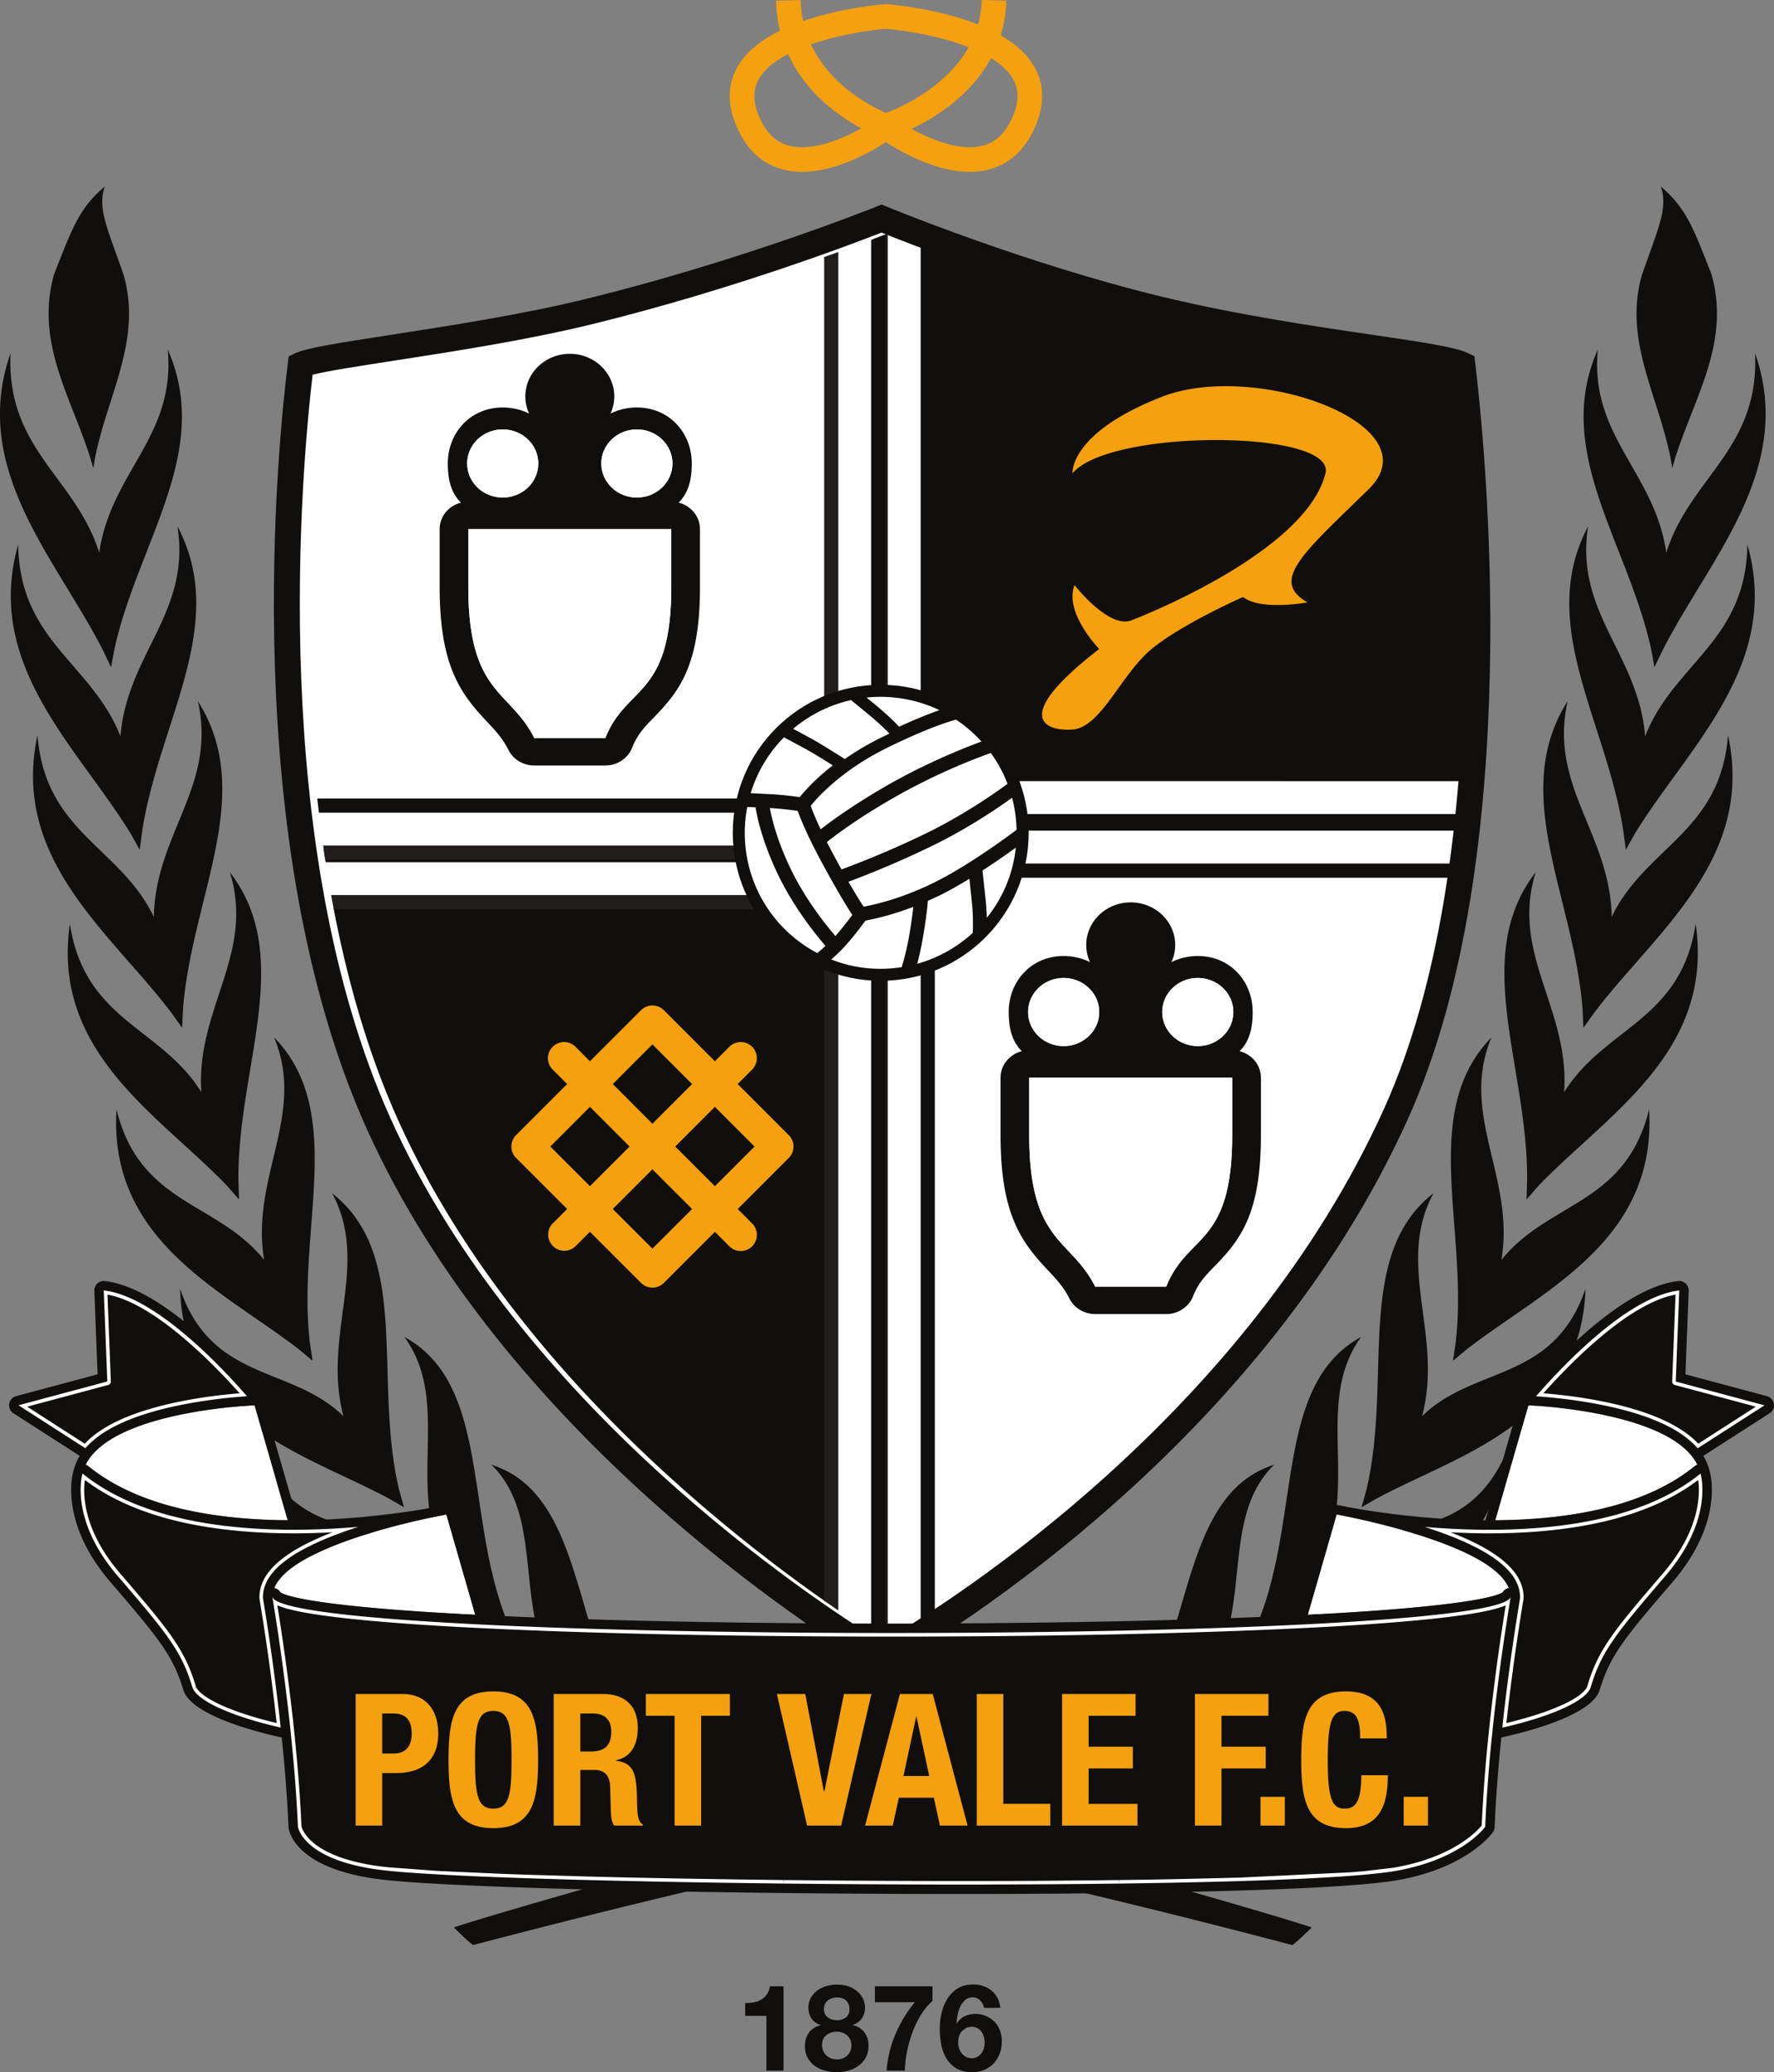 <svg xmlns="http://www.w3.org/2000/svg" viewBox="3.36 0 256.65 299.7"><rect x="3.36" y="0" width="256.65" height="299.7" fill="#808080" stroke="none"/><desc>Logo of Port Vale</desc><defs><clipPath id="a"><path d="M90.264 46.915c-9.402 2.307-20.13 3.965-28.742 5.297-5.002.772-9.764 1.514-11.872 2.05-1.58 13.389-6.582 68.046 11.296 107.711 18.76 41.63 60.663 69.353 71.184 75.824 10.602-6.22 52.819-33.128 72.768-77.352 16.309-36.185 11.148-92.488 9.56-106.235-2.092-.573-6.659-1.244-11.809-2.001-8.342-1.226-19.764-2.902-30.838-5.582-18.244-4.422-36.023-11.44-39.751-12.95-3.717 1.455-21.334 8.207-41.796 13.238"/></clipPath></defs><path fill="#fff" d="M130.947 239.69c8.134-4.667 53.465-32.231 74.407-78.675 17.136-38.01 10.754-98.445 9.574-108.249-3.55-1.722-24.127-3.248-43.885-8.023-20.496-4.966-40.14-13.129-40.14-13.129s-19.153 7.75-42.2 13.417c-16.832 4.133-38.728 6.282-41.836 7.761-1.206 9.597-7.533 67.998 11.29 109.749 19.665 43.631 64.697 72.272 72.79 77.15"/><path fill="#100f0d" d="M114.238 299.463v-7.912h-3.068v-1.866q.643.022 1.247-.095.601-.111 1.076-.399.48-.288.815-.759.33-.468.435-1.165h1.969v12.196zm8.886-7.693c.368.272.807.409 1.305.409.524 0 .955-.137 1.309-.41.346-.272.524-.667.524-1.194 0-.162-.026-.335-.074-.53a1.5 1.5 0 0 0-.826-.984q-.36-.173-.933-.174-.366.002-.704.114a2 2 0 0 0-.601.32c-.173.14-.314.318-.41.524q-.148.315-.147.73c0 .527.184.922.557 1.195m-.66 4.855q.17.382.457.653c.195.18.424.317.69.42.269.096.545.144.836.144q.456 0 .826-.144c.251-.103.472-.24.664-.42q.287-.27.446-.653.155-.381.155-.84a1.87 1.87 0 0 0-.62-1.412 2.2 2.2 0 0 0-.663-.399 2.3 2.3 0 0 0-.808-.136q-.901.001-1.533.494-.626.499-.627 1.434 0 .477.177.86m-1.78-7.721c.243-.42.563-.767.95-1.047.387-.277.83-.49 1.317-.627q.73-.208 1.478-.206 1.133 0 1.917.343.785.352 1.265.848c.317.331.546.689.686 1.065q.21.564.21 1.018 0 .906-.446 1.585-.442.68-1.331.977v.03q1.096.248 1.688 1.043.596.79.594 1.94c0 .648-.13 1.216-.39 1.692q-.395.713-1.04 1.183c-.428.313-.919.55-1.46.705a6 6 0 0 1-1.675.236q-.886.002-1.718-.217a4.4 4.4 0 0 1-1.478-.685 3.56 3.56 0 0 1-1.047-1.188q-.392-.712-.391-1.708 0-1.165.6-1.95.603-.785 1.7-1.05v-.03c-.593-.165-1.04-.47-1.341-.925-.299-.454-.454-.98-.454-1.586q0-.82.365-1.445m15.882 2.542a14.5 14.5 0 0 0-1.238 2.599 19 19 0 0 0-.767 2.787c-.177.94-.277 1.818-.288 2.629h-2.647q.21-2.736 1.283-5.261a18.7 18.7 0 0 1 2.81-4.635h-5.782v-2.3h8.33v2.127q-.961.836-1.7 2.054m6.521 1.866a1.76 1.76 0 0 0-.62.499q-.244.314-.366.724a3 3 0 0 0-.122.864c0 .28.04.554.134.831a2.2 2.2 0 0 0 .383.732q.25.32.617.513c.244.13.52.192.839.192q.456 0 .794-.192c.225-.13.42-.296.584-.506q.242-.312.369-.713c.077-.27.118-.54.118-.824q0-.433-.114-.846a2.3 2.3 0 0 0-.336-.731 1.8 1.8 0 0 0-.588-.524 1.66 1.66 0 0 0-.827-.204q-.491.001-.865.185m-.106-4.048q-.442.392-.706.96a5 5 0 0 0-.38 1.212 7 7 0 0 0-.141 1.156l.033.033c.336-.488.732-.842 1.186-1.049q.682-.315 1.57-.314a3.7 3.7 0 0 1 1.536.34c.503.225.927.535 1.278.916.321.373.562.798.713 1.274a4.94 4.94 0 0 1-.078 3.202 4.3 4.3 0 0 1-.871 1.42q-.57.598-1.356.937a4.3 4.3 0 0 1-1.743.344c-.92 0-1.68-.185-2.29-.55a4.2 4.2 0 0 1-1.445-1.441 6 6 0 0 1-.753-2.017c-.14-.753-.21-1.514-.21-2.294q-.002-1.136.262-2.271a6.6 6.6 0 0 1 .838-2.05m7.229-.133c.222.417.366.905.436 1.452h-2.357a2.14 2.14 0 0 0-.561-1.068m-2.702 4.488a2.2 2.2 0 0 0-.366.724 3 3 0 0 0-.122.864c0 .28.04.554.133.831.085.273.21.514.383.732q.25.32.617.513.363.193.838.192.455 0 .794-.192c.225-.13.422-.295.584-.506q.242-.312.37-.713a3.06 3.06 0 0 0 .003-1.67 2.3 2.3 0 0 0-.336-.731 1.8 1.8 0 0 0-.588-.524 1.67 1.67 0 0 0-.827-.204c-.324 0-.617.063-.865.185m-.106-4.048q-.443.392-.705.96a5 5 0 0 0-.382 1.212 6.7 6.7 0 0 0-.14 1.156l.034.033c.336-.488.731-.842 1.184-1.049q.682-.315 1.57-.314a3.7 3.7 0 0 1 1.537.34 3.9 3.9 0 0 1 1.279.916c.32.373.56.798.712 1.274s.228.964.228 1.448a5 5 0 0 1-.306 1.754 4.3 4.3 0 0 1-.871 1.42 4.1 4.1 0 0 1-1.356.937 4.3 4.3 0 0 1-1.743.344c-.92 0-1.68-.185-2.29-.55a4.2 4.2 0 0 1-1.445-1.441 5.9 5.9 0 0 1-.752-2.017 12.4 12.4 0 0 1-.21-2.294q-.002-1.135.26-2.271.263-1.136.838-2.05m7.23-.133c.222.417.365.905.435 1.452h-2.356a2.14 2.14 0 0 0-.563-1.068m-2.703 4.488q-.243.314-.366.724-.122.41-.122.864c0 .28.041.554.133.831.085.273.211.513.385.732q.25.32.616.513c.244.13.521.192.839.192q.456 0 .794-.192c.225-.13.42-.295.584-.506q.242-.312.369-.713c.078-.27.118-.539.118-.824a3 3 0 0 0-.114-.846 2.3 2.3 0 0 0-.337-.731 1.8 1.8 0 0 0-.587-.524 1.67 1.67 0 0 0-.827-.204 1.94 1.94 0 0 0-.864.185m2.083-3.989a1.43 1.43 0 0 0-1.083-.455q-.66 0-1.108.396-.441.392-.705.96a5 5 0 0 0-.38 1.212 7 7 0 0 0-.141 1.156l.033.033c.337-.488.732-.842 1.186-1.049q.682-.315 1.57-.314.788 0 1.536.34a3.9 3.9 0 0 1 1.279.916c.32.373.56.798.712 1.274s.23.964.23 1.448q-.001.944-.307 1.754a4.3 4.3 0 0 1-.872 1.419 4.1 4.1 0 0 1-1.356.938 4.3 4.3 0 0 1-1.743.344c-.92 0-1.68-.185-2.29-.55a4.2 4.2 0 0 1-1.444-1.441 5.9 5.9 0 0 1-.754-2.017c-.14-.753-.21-1.514-.21-2.294q-.002-1.136.262-2.272a6.6 6.6 0 0 1 .838-2.05c.388-.61.88-1.108 1.486-1.491.605-.385 1.34-.577 2.215-.577q.783-.001 1.467.224c.454.156.857.37 1.204.657q.522.427.857 1.052.332.63.436 1.452h-2.357c-.085-.41-.27-.76-.561-1.067m63.924-84.498c3.13-11.717-3.916-21.875 1.644-32.246-11.481 8.989-5.914 26.682-9.66 42.764l-.74 2.644 2.105-1.217c11.894-6.415 29.613-10.84 30.299-30.387-4.664 13.6-16.12 11.042-23.648 18.442m32.272-98.346c-.97-11.916-10.232-17.848-8.248-30.365-7.51 14.168 2.64 28.179 5.091 44.044l.366 2.74 1.272-2.28c7.724-12.59 21.273-24.44 16.314-41.857-.206 14.003-10.614 17.115-14.795 27.718m-4.834 26.119c-.232-12.071-9.15-18.91-6.375-31.185-8.502 13.358.882 28.287 2.154 44.48l.128 2.761 1.497-2.101c8.76-11.614 23.339-22.21 19.42-40.24-1.088 14.08-11.935 16.134-16.824 26.285m-6.883 25.37c.844-12.064-7.806-19.98-4.119-31.819-9.475 12.278-1.098 28.135-1.239 44.527l-.08 2.795 1.658-1.906c9.856-10.294 25.521-19.324 22.808-37.946-2.15 14.054-13.174 14.903-19.028 24.348m-9.074 24.253c2.01-11.924-6.128-21.023-1.434-32.198-10.534 10.821-3.304 27.674-5.17 44.04l-.401 2.74 1.906-1.59c10.969-8.553 27.619-15.628 26.465-34.774-3.407 13.88-14.578 13.287-21.366 21.782m22.14-85.725 1.143-2.378c6.758-13.303 19.286-26.214 13.41-43.045.64 13.91-9.402 17.926-12.839 28.861-1.692-11.717-11.105-16.783-9.906-29.385-6.53 14.737 4.277 27.818 7.702 43.281zm2.577-28.802.446-1.527c2.714-8.635 8.053-16.716 5.206-26.572-2.603-6.562-3.569-9.434-7.31-12.616 1.06 3.126-.318 5.866-2.74 12.804-2.666 9.406 2.29 17.237 4.122 26.329zm-50.315 157.303c4.667-10.95-1.342-22.483 5.301-31.638-12.336 6.736-8.771 25.2-14.611 40.494l-1.058 2.507 2.23-.796c12.647-3.85 31.137-4.989 34.042-24.614-6.286 12.86-17.391 8.299-25.904 14.047m-32.342 31.033c-19.084.46-92.97 22.243-93.597 22.745-.011.003 2.618 2.595 2.817 2.518-.199.077 76.268-20.378 84.31-16.156 21.745 10.238 29.13 5.85 36.695-11.647-9.471 10.172-15.474 1.334-30.225 2.54m15.784-13.91c6.138-9.874 1.518-22.723 9.28-30.285-13.004 4.133-11.828 23.12-19.707 37.175l-1.383 2.29 2.323-.336c13.06-1.132 31.79 1.596 37.22-17.572-8.052 11.555-18.47 4.86-27.733 8.727"/><g clip-path="url(#a)"><path fill="#100f0d" d="M217.066 112.009H137.58V34.222h79.486zm-94.079 130.093h-74.34V131.13h74.34z"/><path fill="#211d1d" d="M124.642 238.799h5.107V23.05h-5.107zm7.16 2.05h-9.206V20.996h9.206z"/><path fill="#100f0d" d="M131.448 238.799h5.107V23.05h-5.107zm7.156 2.05h-9.213V20.996h9.213z"/><path fill="#100f0d" d="M130.58 118.085h96.608v-5.106l-96.609-.004zm98.658 2.05H128.529v-9.21h100.709z"/><path fill="#100f0d" d="M130.578 124.89h96.61v-5.11h-96.61zm98.66 2.05h-100.71v-9.206h100.71z"/><path fill="#100f0d" d="M37.49 122.638h96.61v-5.106H37.49zm98.659 2.057H35.437v-9.21h100.712z"/><path fill="#211d1d" d="M37.49 129.448h96.606v-5.11H37.49zm98.659 2.05H35.44v-9.21h100.71z"/></g><path fill="#100f0d" d="m61.807 217.987-.738-2.644c-3.75-16.082 1.822-33.776-9.66-42.765 5.564 10.372-1.489 20.53 1.641 32.25-7.525-7.403-18.98-4.848-23.648-18.446.69 19.548 18.406 23.973 30.3 30.392zm15.732 18.372-1.058-2.504c-5.84-15.297-2.275-33.76-14.615-40.497 6.647 9.155.638 20.687 5.31 31.637-8.514-5.747-19.62-1.187-25.913-14.043 2.91 19.626 21.4 20.761 34.05 24.61zm-28.957-39.554-.41-2.743c-1.861-16.37 5.369-33.216-5.165-44.04 4.69 11.175-3.444 20.274-1.434 32.198-6.791-8.495-17.963-7.902-21.362-21.783-1.158 19.146 15.489 26.222 26.465 34.775zm46.957 54.497-1.383-2.29c-7.879-14.058-6.706-33.046-19.707-37.175 7.761 7.558 3.142 20.403 9.28 30.284-9.261-3.867-19.68 2.825-27.736-8.73 5.434 19.168 24.164 16.44 37.22 17.572zm-71.97-128.405.37-2.74c2.451-15.864 12.598-29.875 5.09-44.044 1.988 12.517-7.277 18.45-8.243 30.366C16.598 95.875 6.193 92.764 5.99 78.757c-4.966 17.42 8.587 29.27 16.311 41.861zm-4.14-26.399.494-2.669c3.426-15.463 14.224-28.544 7.702-43.285 1.199 12.606-8.218 17.672-9.91 29.389-3.436-10.936-13.472-14.95-12.83-28.861C-1 67.902 11.531 80.814 18.29 94.117zm16.85 75.066 1.659 1.907-.085-2.795c-.137-16.396 8.24-32.246-1.239-44.527 3.69 11.838-4.955 19.754-4.118 31.818-5.851-9.446-16.875-10.294-19.025-24.349-2.713 18.627 12.952 27.656 22.807 37.947M16.856 67.696l.276-1.589c1.833-9.088 6.784-16.92 4.126-26.325-2.43-6.939-3.812-9.678-2.743-12.804-3.743 3.181-4.708 6.053-7.308 12.616-2.846 9.86 2.489 17.937 5.199 26.572zm82.657 188.336c-14.755-1.209-20.757 7.629-30.225-2.544 7.569 17.498 14.954 21.886 36.692 11.651 8.041-4.225 84.508 16.23 84.31 16.156.198.074 2.831-2.518 2.82-2.522-.623-.501-74.513-22.287-93.597-22.74m-69.805-107.38.13-2.76c1.275-16.194 10.655-31.122 2.149-44.476 2.78 12.27-6.139 19.11-6.371 31.184-4.893-10.154-15.74-12.208-16.827-26.288-3.912 18.03 10.659 28.625 19.426 40.24zm151.916 15.574c0 16.086-6.47 14.103-9.541 21.85h-10.28c-3.498-7.006-9.541-6.261-9.541-21.85v-8.365h29.362zm-24.385-22.789c2.843 0 5.147 2.209 5.147 4.93 0 2.717-2.304 4.922-5.147 4.922-2.839 0-5.143-2.205-5.143-4.922 0-2.721 2.304-4.93 5.143-4.93m19.408 0c2.839 0 5.144 2.209 5.144 4.93 0 2.717-2.305 4.922-5.144 4.922-2.842 0-5.143-2.205-5.143-4.922 0-2.721 2.3-4.93 5.143-4.93m6.043 10.59c1.493-1.464 1.899-3.46 1.899-5.66 0-4.469-3.274-8.104-7.942-8.104a8.7 8.7 0 0 0-3.812.881 5.9 5.9 0 0 0 .545-2.474c0-3.403-2.883-6.164-6.437-6.164s-6.433 2.761-6.433 6.164c0 .881.191 1.718.545 2.474a8.7 8.7 0 0 0-3.816-.881c-4.664 0-7.945 3.635-7.945 8.104 0 2.2.409 4.196 1.903 5.66-1.778.45-3.082 1.99-3.082 3.834v8.365c0 11.316 2.956 15.353 6.82 19.449 1.225 1.301 2.286 2.433 3.131 4.115.694 1.379 2.146 2.256 3.74 2.256h10.28c1.718 0 3.262-1.021 3.874-2.562.781-1.97 1.844-3.053 3.186-4.425 3.757-3.845 6.633-7.669 6.633-18.833v-8.365c0-1.844-1.31-3.385-3.086-3.835"/><path fill="#fff" d="M166.943 155.86h-14.681v8.366c0 15.592 6.043 14.844 9.542 21.853h10.279c3.07-7.75 9.541-5.767 9.541-21.853v-8.365zm14.847-9.494c0 2.718-2.3 4.926-5.143 4.926s-5.143-2.208-5.143-4.926 2.3-4.925 5.143-4.925 5.144 2.208 5.144 4.925m-29.694 0c0 2.718 2.297 4.926 5.143 4.926 2.84 0 5.147-2.208 5.147-4.926s-2.308-4.925-5.147-4.925c-2.846 0-5.143 2.208-5.143 4.925"/><path fill="#100f0d" d="M100.478 84.896c0 16.082-6.474 14.095-9.545 21.845H80.657c-3.506-7.002-9.545-6.26-9.545-21.845v-8.37h29.366zM76.09 62.106c2.84 0 5.147 2.205 5.147 4.926s-2.308 4.922-5.147 4.922c-2.843 0-5.143-2.2-5.143-4.922 0-2.72 2.3-4.925 5.143-4.925m19.412 0c2.839 0 5.143 2.204 5.143 4.925s-2.304 4.922-5.143 4.922c-2.843 0-5.147-2.2-5.147-4.922 0-2.72 2.304-4.925 5.147-4.925m6.035 10.585c1.497-1.464 1.903-3.459 1.903-5.66 0-4.465-3.278-8.1-7.938-8.1-1.376 0-2.67.32-3.816.878a6 6 0 0 0 .545-2.474c0-3.403-2.883-6.165-6.433-6.165-3.558 0-6.438 2.762-6.438 6.165 0 .877.196 1.714.546 2.474a8.7 8.7 0 0 0-3.816-.878c-4.668 0-7.942 3.635-7.942 8.1 0 2.201.406 4.196 1.903 5.664-1.777.446-3.086 1.99-3.086 3.83v8.37c0 11.311 2.953 15.348 6.817 19.444 1.231 1.306 2.293 2.43 3.134 4.115.69 1.38 2.146 2.257 3.742 2.257h10.276c1.718 0 3.263-1.022 3.874-2.56.782-1.968 1.844-3.056 3.186-4.427 3.757-3.846 6.633-7.673 6.633-18.83v-8.369c0-1.84-1.309-3.384-3.09-3.834"/><path fill="#fff" d="M85.796 76.527H71.111v8.37c0 15.584 6.04 14.84 9.546 21.844h10.272c3.075-7.75 9.549-5.762 9.549-21.845v-8.369zm14.846-9.497c0 2.722-2.3 4.926-5.143 4.926s-5.147-2.204-5.147-4.925 2.304-4.926 5.147-4.926 5.143 2.205 5.143 4.926m-29.698-.001c0 2.722 2.3 4.926 5.147 4.926 2.84 0 5.143-2.204 5.143-4.925s-2.304-4.926-5.143-4.926c-2.846 0-5.147 2.205-5.147 4.926"/><path fill="#f4a00f" d="m106.786 171.556-5.737-5.737 5.733-5.737 5.737 5.737zm-9.04 9.033-5.734-5.737 5.733-5.733 5.74 5.733zm-14.77-14.77 5.732-5.737 5.737 5.737-5.737 5.733zm14.77-14.77 5.736 5.733-5.737 5.737-5.733-5.737zm20.41 14.77a2.32 2.32 0 0 0-.686-1.648l-7.385-7.389 2.09-2.094a2.336 2.336 0 0 0 0-3.296 2.33 2.33 0 0 0-3.299 0l-2.09 2.094-7.39-7.388a2.33 2.33 0 0 0-3.295 0l-7.393 7.388-2.09-2.094a2.33 2.33 0 0 0-3.3 0 2.33 2.33 0 0 0 0 3.296l2.094 2.094-7.388 7.385a2.35 2.35 0 0 0-.682 1.652c0 .62.247 1.217.682 1.648l7.388 7.385-2.094 2.094a2.334 2.334 0 0 0 3.3 3.3l2.09-2.094 7.393 7.389c.453.453 1.05.682 1.644.682.597 0 1.195-.229 1.652-.682l7.389-7.385 2.09 2.09a2.33 2.33 0 0 0 3.3 0 2.335 2.335 0 0 0 0-3.296l-2.09-2.098 7.384-7.385a2.3 2.3 0 0 0 .686-1.648m44.229-71.959s-5.12-5.254-3.569-9.24c0 0 4.845 6.224 8.126 5.14 0 0 25.296-9.583 28.176-21.31 1.552-6.346-31.184-6.479-36.593 0 0 0-.524-5.83 12.978-11.08 13.502-5.254 39.428 4.081 29.839 13.413-9.598 9.335-14.262 13.225-8.82 16.337 0 0-6.725 1.254-9.331-.778 0 0-8.82 3.89-13.222 7.518-4.41 3.631-7.337 11.377-11.447 11.65-4.112.273-8.908-1.795 3.863-11.65"/><path fill="#100f0d" d="M152.182 120.445c0 11.824-9.583 21.406-21.41 21.406-11.825 0-21.4-9.582-21.4-21.406 0-11.82 9.575-21.407 21.4-21.407 11.827 0 21.41 9.586 21.41 21.407"/><path fill="#fff" d="M118.761 117.274c-1.511-.21-2.89-.35-4.026-.409.291 1.57 1.084 4.83 3.078 8.922 2.15 4.436 5.173 8.152 6.409 9.587.626-.701 1.467-1.74 2.444-3.053-.509-.767-1.995-3.094-4.513-7.776-1.895-3.5-2.92-5.988-3.392-7.27m14.677-12.175c2.629-1.206 4.539-1.944 5.837-2.394a19.8 19.8 0 0 0-10.549-1.82c.62.508 1.316 1.083 1.357 1.109 1.74 1.449 2.798 2.51 3.355 3.104m-4.861 28.042c-.39.53-1.902 2.57-3.082 3.816a27 27 0 0 1-1.877 1.81c3.197 1.254 6.655 1.656 10.191 1.11.24-.76.712-2.382 1.114-4.727.31-1.821.479-3.182.57-3.996-3.387 1.294-5.98 1.821-6.916 1.987m-2.997-23.368a39.5 39.5 0 0 1 5.46-3.193l.995-.483c-.767-.807-1.821-1.78-3.038-2.787l-2.51-2.057a19.65 19.65 0 0 0-8.38 4.151l2.528 1.36c1.324.723 3.801 2.286 4.944 3.009m-12.911 6.99c-.32-.015-.826-.04-1.202-.055a19.5 19.5 0 0 0-.357 3.738c0 7.337 4.022 13.977 10.504 17.399.272-.229.696-.605 1.172-1.044-1.445-1.67-4.52-5.478-6.78-10.131-2.356-4.849-3.116-8.517-3.337-9.907m15.629 14.366c1.626-.291 5.368-1.154 9.825-3.303 4.841-2.327 10.46-6.427 12.311-7.813a20 20 0 0 0-.653-4.638c-2.028 1.467-6.455 4.494-11.787 7.068a138 138 0 0 1-11.886 5.08 76 76 0 0 0 2.19 3.606m17.683-.75c.074.737.126 1.526.144 2.36a19.44 19.44 0 0 0 4.2-10.147 119 119 0 0 1-4.823 3.311c.074.715.314 2.935.48 4.476m-26.913-15.098c.66-.83 2.197-2.588 4.77-4.59-1.18-.749-2.986-1.858-4.018-2.422l-3.038-1.634a19.6 19.6 0 0 0-4.82 8.078l2.556.13c1.578.066 3.303.265 4.55.438m4.862 8.314c0 .004.815 1.49 1.173 2.146a135 135 0 0 0 12.012-5.11c5.737-2.772 10.4-6.083 12.008-7.274a19.7 19.7 0 0 0-2.422-4.461 91 91 0 0 0-12.993 5.888c-5.633 3.126-9.236 5.818-10.722 7.001.321.623.944 1.81.944 1.81m19.676 3.5c-1.718 1.047-3.266 1.906-4.608 2.555-.004.003-.955.435-1.398.634-.059.737-.24 2.544-.697 5.199a44 44 0 0 1-.848 3.908 19.7 19.7 0 0 0 8.042-4.48c.03-.826.063-2.607-.122-4.306 0 0-.243-2.33-.369-3.51m-21.523-7.154c1.611-1.253 5.25-3.919 10.652-6.927 5.095-2.825 9.906-4.768 12.613-5.77a20 20 0 0 0-3.672-3.164c-1.199.317-4.292 1.29-9.885 4.03-6.825 3.33-10.375 7.47-11.146 8.44.192.527.645 1.703 1.438 3.391"/><path fill="#100f0d" d="M48.588 54.193C47.01 67.566 42.014 122.158 59.87 161.77c18.737 41.578 60.587 69.267 71.095 75.734 10.59-6.216 52.753-33.09 72.677-77.26 16.29-36.14 11.135-92.372 9.553-106.099-2.094-.575-6.655-1.246-11.798-2.002-8.333-1.22-19.74-2.898-30.8-5.578-18.222-4.41-35.978-11.422-39.705-12.93-3.706 1.456-21.307 8.2-41.74 13.221-9.395 2.308-20.109 3.963-28.71 5.294-4.993.77-9.752 1.508-11.854 2.043m82.34 187.676-.95-.571c-8.802-5.303-53.709-33.994-73.533-77.986C37.593 121.502 43.603 63.716 45 52.556l.129-1.018.925-.442c1.567-.745 5.814-1.427 13.815-2.662 8.532-1.32 19.15-2.96 28.382-5.228 22.642-5.564 41.755-13.262 41.946-13.34l.712-.287.712.295c.199.081 19.75 8.17 39.86 13.044 10.894 2.629 22.205 4.295 30.46 5.505 7.861 1.158 12.053 1.8 13.804 2.654l.926.447.118 1.017c1.397 11.547 7.484 71.077-9.723 109.248-21.07 46.713-66.328 74.446-75.184 79.53zm115.375-55.229c-7.588.851-17.45 11.532-20.72 15.3 1.942.13 6.297.506 10.858 1.53 6.083 1.372 10.275 3.381 12.524 5.992l9.667-6.216-12.838-3.44z"/><path fill="#fff" d="M226.65 201.506c2.33.184 6.028.594 9.903 1.467 5.917 1.331 10.12 3.29 12.502 5.822l8.329-5.353-11.728-3.138a.51.51 0 0 1-.376-.516l.486-12.55c-6.894 1.227-15.67 10.386-19.116 14.268m22.313 8.469a.54.54 0 0 1-.387-.177c-2.176-2.526-6.294-4.483-12.245-5.825-4.446-1.003-8.664-1.38-10.784-1.523a.5.5 0 0 1-.435-.314.5.5 0 0 1 .085-.53c3.783-4.37 13.41-14.62 21.049-15.475a.51.51 0 0 1 .567.527l-.497 12.757 12.454 3.337a.512.512 0 0 1 .14.93l-9.67 6.212zm-232.082.238a7 7 0 0 0-.822 1.095q-.165.26-.299.53c.144.049.28.126.398.226 6.264 5.08 15.965 7.705 28.832 7.809l-4.383-15.213-.41-1.415s-17.638.67-23.316 6.968"/><path fill="#100f0d" d="m248.6 213.735-.265.185c-.18.132-.358.265-.542.394q-.16.105-.324.21c-.17.115-.336.225-.51.336-.117.077-.239.147-.353.22q-.248.157-.502.307c-.125.07-.243.14-.368.21-.174.1-.336.195-.51.288-.124.073-.254.132-.379.203-.173.092-.339.18-.52.269-.125.062-.254.129-.383.191q-.264.127-.535.255c-.125.059-.262.118-.39.18q-.268.124-.546.24-.195.081-.395.17l-.56.225c-.133.051-.262.107-.39.154-.2.078-.392.148-.595.222l-.38.14c-.202.073-.412.14-.615.214-.125.04-.247.084-.369.121l-.663.21c-.111.03-.222.07-.336.104l-.73.213-.277.082c-.317.084-.63.166-.947.247l-.07.018q-1.045.26-2.094.483l-.262.052-.785.162a10 10 0 0 0-.347.062c-.236.037-.468.085-.704.122a14 14 0 0 1-.395.07c-.22.034-.438.07-.663.104-.14.022-.277.04-.417.062-.218.026-.431.063-.641.092-.144.019-.296.037-.44.06-.206.022-.42.055-.626.077-.151.015-.291.033-.446.051q-.31.035-.616.063a6 6 0 0 1-.457.048c-.2.022-.41.04-.605.059-.158.015-.306.03-.46.04a32 32 0 0 1-.613.048c-.147.012-.306.023-.46.037q-.299.016-.602.037-.225.017-.457.03-.304.016-.613.03c-.147.01-.299.014-.445.025a33 33 0 0 1-.62.026c-.143.004-.29.007-.43.015-.223.007-.435.01-.652.018-.133.004-.261.007-.395.007-.266.004-.527.015-.79.019q-.142-.001-.29.004h-.53l-.425.003h-.023l-.974-.003c-.405-.008-.803-.019-1.208-.023l-.28-.007q-.398-.012-.778-.018-.186-.01-.361-.015c-.228-.007-.465-.014-.694-.026q-.185-.011-.383-.018c-.214-.011-.431-.019-.652-.034-.132-.003-.258-.01-.395-.014-.21-.019-.417-.026-.622-.037a15 15 0 0 0-.399-.026q-.3-.017-.601-.04c-.129-.007-.263-.019-.392-.026l-.59-.044q-.196-.014-.382-.03c-.195-.022-.383-.032-.579-.048l-.07-.007.266.089c2.935.955 5.383 1.95 7.36 2.986.427.224.836.454 1.223.682.985.59 1.818 1.191 2.507 1.81.432.38.8.767 1.114 1.158.877 1.092 1.312 2.226 1.32 3.407v.046l-.011.21-.008.014c-.7 4.266-1.736 11.05-2.551 18.622l.048-.01.217-.043.612-.145.255-.066c.17-.036.335-.082.505-.122l.192-.048c.21-.056.413-.106.623-.166l.24-.062c.154-.04.317-.082.464-.125l.2-.06c.198-.059.397-.11.589-.17l.228-.07c.152-.04.29-.085.439-.132l.191-.062c.191-.06.38-.122.56-.178l.207-.07c.137-.048.273-.091.414-.14l.177-.06c.18-.062.354-.125.53-.19l.181-.07c.13-.049.262-.096.387-.144l.163-.067q.253-.093.49-.19l.155-.067c.129-.052.243-.1.365-.151l.143-.07c.152-.063.303-.133.447-.2l.133-.059c.106-.055.217-.106.328-.166l.132-.062c.133-.067.27-.137.395-.207l.103-.055q.152-.082.302-.166l.104-.063.354-.213.073-.045.266-.18.085-.06q.154-.109.29-.213l.045-.037.225-.188.066-.06.228-.217.022-.03.174-.19.052-.06.155-.217.01-.011.111-.203.03-.055.081-.218c1.541-5.125 3.591-7.684 10.762-16.02 4.616-5.357 5.413-9.954 5.402-12.565-.011-1.452-.27-2.29-.27-2.29-.257.207-.516.406-.781.609"/><path fill="#fff" d="m223.768 231.269-.007.03c-.69 4.206-1.677 10.658-2.467 17.9l.17-.037.25-.067c.167-.04.329-.08.499-.118l.191-.055c.203-.052.41-.107.612-.162l.244-.063.457-.125.199-.056q.304-.084.586-.173l.848-.258q.284-.089.557-.177l.203-.066c.136-.048.276-.096.402-.137l.191-.066q.255-.09.51-.185l.18-.066q.199-.072.383-.144l.166-.066q.237-.093.48-.192l.143-.062a7 7 0 0 0 .361-.152l.148-.062.435-.196.125-.059c.11-.059.222-.107.325-.162l.125-.059c.133-.07.262-.133.387-.203l.096-.051.296-.166.103-.06.331-.202.07-.044.251-.17.081-.055.273-.203.04-.033.21-.173.06-.052.207-.2.17-.19.04-.049.122-.162.014-.022.085-.151.03-.048.048-.144c1.586-5.272 3.717-7.901 10.87-16.212 4.384-5.095 5.29-9.46 5.27-12.222 0-.564-.046-1.028-.096-1.386l-.137.11-.162.115-.103.074c-.185.136-.365.269-.56.398l-.226.151-.1.07c-.169.114-.338.232-.515.34l-.24.15-.121.074c-.17.107-.336.207-.51.31-.103.063-.206.118-.31.18l-.07.034q-.25.153-.512.295-.173.09-.335.18l-.052.022c-.177.093-.346.185-.527.273a10 10 0 0 1-.395.192c-.176.088-.354.18-.534.265-.13.06-.27.122-.406.181-.18.081-.361.166-.55.244l-.394.17-.578.231c-.126.056-.259.104-.395.155-.195.081-.394.151-.597.225l-.082.03c-.1.037-.203.077-.306.11-.204.078-.417.144-.626.218l-.369.125c-.221.07-.447.144-.668.21l-.339.104q-.37.114-.74.217l-.28.081q-.479.131-.955.251l-.075.022c-.682.173-1.393.335-2.117.487l-.262.051c-.266.052-.527.107-.793.159l-.35.063c-.233.044-.475.088-.708.129l-.395.066-.032.004c-.218.037-.428.066-.639.103l-.391.055c-.25.037-.464.07-.682.1l-.435.055-.638.081-.447.052-.622.07-.458.044-.612.06-.464.04q-.303.026-.613.048l-.46.037c-.21.01-.406.029-.612.04l-.461.03c-.199.007-.406.022-.612.03l-.454.021c-.199.011-.402.019-.6.026l-.454.015a38 38 0 0 1-.65.018l-.405.015c-.261.004-.523.004-.789.011l-1.253.007c-.347 0-.668 0-1.003-.003a135 135 0 0 1-1.21-.019l-.398-.01c-.225-.008-.446-.012-.667-.023l-.372-.011a39 39 0 0 1-.686-.026l-.358-.014-.682-.034-.276-.01c1.552.6 2.93 1.216 4.125 1.843.435.225.86.46 1.254.697 1.006.604 1.884 1.235 2.596 1.869.446.398.836.81 1.165 1.22.94 1.176 1.419 2.426 1.43 3.728v.044zm-3.027 19.09a.52.52 0 0 1-.354-.125.52.52 0 0 1-.195-.427 334 334 0 0 1 2.555-18.63l.004-.026.01-.14-.003-.044c-.004-1.073-.405-2.087-1.206-3.09a9 9 0 0 0-1.054-1.091c-.66-.594-1.475-1.184-2.43-1.755a25 25 0 0 0-1.205-.672c-1.932-1.013-4.38-2.009-7.278-2.953l-.262-.084a.51.51 0 0 1-.343-.59.51.51 0 0 1 .546-.41l4.011.277c.218.007.431.018.653.026l.38.022.685.022.362.015c.22.007.442.01.667.018l.39.008c.399.007.797.018 1.203.018q.48.005.966.004l1.26-.004q.394-.01.786-.011l.394-.011.645-.022.431-.015.615-.022.446-.026q.3-.012.605-.03l.45-.029c.202-.015.406-.022.608-.04l.45-.034.609-.048.454-.036c.207-.019.406-.04.609-.06l.45-.047q.308-.03.61-.07l.446-.048.627-.078.428-.059c.21-.026.428-.059.637-.088l.41-.067c.213-.03.42-.062.63-.1l.424-.066q.348-.059.697-.125l.339-.063.782-.154.254-.056a47 47 0 0 0 2.08-.476l.036-.01.03-.012c.317-.077.626-.158.94-.243l.273-.081q.36-.101.726-.207l.328-.107q.335-.103.656-.206l.362-.122c.206-.07.41-.136.612-.21l.295-.107.08-.03q.294-.106.576-.217c.133-.048.262-.1.391-.147q.279-.118.557-.229c.129-.055.262-.11.387-.166.18-.077.358-.162.539-.24q.193-.083.387-.177c.174-.08.35-.17.52-.246.13-.063.26-.126.381-.189q.262-.134.513-.269l.05-.018q.159-.089.328-.18c.165-.093.334-.189.493-.277l.074-.04.291-.17c.166-.096.333-.2.494-.303l.117-.07.233-.144q.246-.157.494-.328l.11-.073.21-.14c.181-.122.358-.255.531-.384l.116-.077.143-.107c.261-.192.516-.395.767-.598a.5.5 0 0 1 .472-.088.49.49 0 0 1 .335.335c.015.034.287.933.296 2.445.017 2.942-.926 7.565-5.515 12.897-7.046 8.178-9.14 10.766-10.668 15.84l-.106.28-.033.07-.137.239-.01.018-.188.266-.056.066-.202.225-.019.03-.261.235-.056.048-.254.218-.052.044c-.096.07-.203.151-.31.225l-.088.067-.284.191-.074.048c-.114.07-.24.144-.365.218l-.107.063a7 7 0 0 1-.317.176l-.096.056-.416.214-.137.066a7 7 0 0 1-.339.162l-.129.063c-.147.07-.302.14-.453.21l-.148.067-.369.15-.158.07c-.17.067-.332.13-.502.2l-.165.066-.395.144-.184.07q-.26.099-.531.192l-.185.062c-.136.048-.28.096-.413.14l-.213.07q-.283.096-.56.185l-.867.262c-.203.062-.398.118-.601.17l-.203.058c-.151.045-.306.085-.464.13l-.244.07c-.214.051-.416.11-.63.162l-.196.048c-.162.044-.332.08-.505.125l-.25.063q-.313.076-.616.147l-.221.048-.126.011"/><path fill="#fff" d="M220.743 230.294c.199-.328.53-.55.896-.623-.251-.616-.675-1.21-1.22-1.78a11 11 0 0 0-1.287-1.118c-.373-.28-.775-.553-1.195-.819a25 25 0 0 0-2.076-1.139l-.254-.129c-2.463-1.19-5.365-2.216-8.137-3.049l-.023-.004a82 82 0 0 0-1.85-.534l-.052-.019-1.091-.29-.133-.038c-.195-.051-.394-.096-.586-.15h-.004c-.192-.052-.376-.097-.557-.145l-.025-.01c-.133-.026-.266-.063-.391-.093l-.177-.044q-.539-.132-1.043-.25l-.03-.008a103 103 0 0 0-3.079-.679h-.007l-.196-.04a55 55 0 0 0-1.493-.295l-4.177 14.508c.258-.011.513-.03.767-.04 23.257-1.213 26.874-2.813 27.42-3.212"/><path fill="#100f0d" d="M28.237 203.474c4.56-1.026 8.915-1.405 10.858-1.53-3.27-3.772-13.133-14.45-20.72-15.305l.512 13.17-12.845 3.436 9.67 6.216c2.25-2.61 6.441-4.62 12.525-5.988"/><path fill="#fff" d="m7.294 203.442 8.329 5.353c2.382-2.536 6.585-4.49 12.499-5.821 3.878-.874 7.584-1.283 9.907-1.467-3.451-3.88-12.223-13.041-19.12-14.269l.486 12.55a.5.5 0 0 1-.38.513zm8.418 6.53-.273-.078-9.675-6.212a.514.514 0 0 1 .144-.93l12.447-3.336-.494-12.753a.53.53 0 0 1 .162-.398.5.5 0 0 1 .406-.133c7.635.855 17.27 11.109 21.052 15.47.13.151.162.354.089.535a.52.52 0 0 1-.443.313c-2.116.14-6.334.52-10.78 1.523-5.955 1.342-10.073 3.3-12.245 5.825a.53.53 0 0 1-.39.174m31.031 15.982a17 17 0 0 0-1.194.815c-.484.362-.915.741-1.29 1.121-.55.572-.967 1.165-1.218 1.78.362.075.694.296.893.624.545.398 4.162 1.995 27.42 3.211.254.011.508.03.766.04l-4.177-14.507-.133.03c-.21.033-.656.12-1.29.25l-.262.052v.003c-3.687.752-12.572 2.799-18.294 5.881q-.642.342-1.22.7m202.173-14.116a6 6 0 0 0-.295-.531 7.5 7.5 0 0 0-.83-1.095c-5.67-6.29-23.32-6.965-23.32-6.965l-.401 1.412-4.388 15.217c12.871-.107 22.568-2.729 28.836-7.813.118-.1.254-.17.398-.225"/><path fill="#100f0d" d="m41.42 231.219-.017-.21v-.037c.01-1.184.446-2.323 1.32-3.414a10 10 0 0 1 1.11-1.158q1.038-.925 2.514-1.81a27 27 0 0 1 1.227-.682c1.973-1.037 4.421-2.032 7.356-2.987l.265-.089-.073.008-.572.044c-.132.015-.262.022-.387.033q-.292.024-.586.041-.197.013-.402.03-.29.026-.59.036-.205.016-.406.026c-.206.015-.409.022-.62.04-.132.004-.26.012-.394.015-.217.015-.43.022-.652.034q-.193.005-.387.018l-.686.026a9 9 0 0 0-.365.015c-.258.003-.513.01-.774.018l-.288.007c-.402.004-.804.015-1.206.022-.328 0-.648.004-.973.004h-.022l-.428-.004h-.527l-.291-.007c-.266 0-.524-.01-.785-.01l-.402-.012-.65-.018c-.14-.004-.287-.012-.43-.015l-.62-.026a18 18 0 0 1-.446-.026 32 32 0 0 1-1.066-.059q-.304-.022-.608-.037-.234-.02-.46-.037c-.2-.018-.403-.029-.606-.047-.154-.012-.306-.03-.46-.04-.203-.02-.41-.038-.609-.056q-.225-.02-.457-.052a34 34 0 0 1-1.062-.114c-.21-.022-.42-.052-.627-.081a16 16 0 0 1-.438-.06q-.321-.04-.642-.092-.205-.026-.417-.059-.332-.05-.66-.106a8 8 0 0 1-.398-.067c-.235-.04-.468-.085-.7-.121a10 10 0 0 0-.35-.063c-.262-.056-.52-.107-.786-.162l-.258-.048a56 56 0 0 1-2.097-.487l-.074-.022q-.472-.117-.944-.244l-.277-.084c-.243-.067-.49-.14-.73-.21l-.339-.104-.66-.21c-.122-.037-.243-.085-.365-.125-.206-.074-.413-.137-.62-.21-.125-.048-.257-.093-.383-.14-.199-.074-.39-.148-.59-.222a6 6 0 0 0-.39-.147c-.185-.081-.373-.155-.56-.236l-.4-.166q-.27-.117-.54-.24l-.392-.18-.534-.255q-.194-.098-.388-.191c-.17-.089-.346-.177-.516-.266-.129-.074-.258-.136-.383-.206q-.256-.14-.505-.284c-.122-.07-.247-.144-.373-.214-.166-.1-.335-.203-.498-.306l-.357-.218c-.17-.11-.336-.217-.505-.335-.107-.07-.214-.144-.325-.214-.176-.13-.36-.258-.541-.39l-.261-.193a21 21 0 0 1-.783-.608s-.265.84-.271 2.297c-.011 2.61.788 7.208 5.397 12.558 7.179 8.336 9.224 10.898 10.763 16.023l.084.218.026.055.118.203.004.01.162.218.044.06.177.191.022.033.225.214.07.06.225.187.044.037q.14.105.292.21l.084.063.27.18.074.049c.106.066.228.136.346.21l.107.062c.096.056.202.111.302.166l.104.056c.121.07.257.14.394.206l.126.066c.11.056.224.107.339.163l.129.062q.214.101.445.196l.148.07c.117.048.24.1.358.151l.159.067c.158.066.32.125.486.191l.162.063c.13.052.262.107.391.147l.185.074q.26.095.52.184l.184.063q.204.067.413.14l.206.067.56.18.192.063c.144.044.292.092.435.133l.229.07c.195.059.394.11.59.17l.199.055c.155.048.31.088.468.129l.243.062q.306.084.624.166l.188.048c.166.04.335.085.501.126l.254.062.612.144.222.048.043.007a341 341 0 0 0-2.551-18.622v-.015"/><path fill="#fff" d="m31.854 244.218.13.173.022.026.166.188.022.026.195.191.052.041.221.184.03.022.283.214.089.06.25.165.067.044c.107.067.214.133.332.203l.11.06c.089.054.181.11.288.161l.096.056.387.203.125.062c.107.052.214.1.325.159l.129.059.431.195.148.063c.114.051.235.103.354.151l.154.063c.152.066.314.129.476.191l.162.067q.19.067.384.14l.18.07c.174.063.343.125.52.184l.18.063q.202.067.406.14l.2.066.556.177.848.262c.196.055.387.114.59.166l.196.06c.147.04.306.08.46.124l.24.063c.207.056.41.11.62.162l.188.048q.248.066.497.126l.254.062.17.04a333 333 0 0 0-2.474-17.877v-.037l-.022-.273v-.037c.011-1.305.49-2.562 1.43-3.734.325-.406.72-.819 1.17-1.22.715-.639 1.588-1.265 2.595-1.87.39-.232.815-.472 1.246-.697a41 41 0 0 1 4.133-1.847l-.276.011c-.214.015-.435.026-.653.037l-.387.015q-.343.015-.693.022l-.365.015c-.25.01-.516.018-.774.022l-.295.01c-.399.008-.804.012-1.21.02q-.49.004-.977.003l-1.275-.011c-.266-.004-.528-.004-.793-.011l-.398-.011a35 35 0 0 1-.653-.019l-.438-.018a18 18 0 0 1-.62-.022l-.453-.026c-.207-.004-.41-.019-.612-.026l-.461-.03c-.218-.01-.413-.03-.612-.04l-.435-.037c-.225-.015-.432-.03-.635-.048l-.464-.04q-.309-.027-.616-.06l-.453-.043c-.21-.023-.417-.049-.63-.07-.145-.019-.296-.034-.443-.052-.21-.026-.42-.056-.634-.081l-.435-.06c-.218-.025-.436-.062-.65-.092l-.42-.058c-.225-.037-.45-.07-.67-.111l-.395-.063c-.24-.04-.472-.085-.712-.125l-.35-.067a29 29 0 0 0-.79-.154l-.265-.056a49 49 0 0 1-2.117-.486l-.043-.015c-.35-.092-.668-.17-.985-.262l-.28-.078a30 30 0 0 1-.74-.218l-.34-.106c-.225-.07-.45-.136-.668-.207l-.372-.128c-.21-.07-.42-.137-.623-.214l-.39-.141a21 21 0 0 1-.594-.224c-.133-.053-.266-.1-.398-.155-.192-.078-.384-.152-.572-.233-.132-.056-.27-.112-.402-.17-.184-.086-.369-.162-.546-.244l-.405-.181c-.178-.085-.358-.177-.535-.263q-.2-.097-.394-.194c-.177-.093-.355-.181-.531-.273l-.07-.037q-.15-.083-.317-.17a14 14 0 0 1-.509-.287l-.096-.056-.284-.158c-.17-.103-.335-.207-.505-.31l-.114-.07-.25-.158q-.233-.147-.458-.302l-.177-.112-.214-.147a24 24 0 0 1-.553-.399l-.103-.073-.166-.118-.136-.103c-.048.355-.093.82-.096 1.376-.015 2.769.885 7.137 5.272 12.23 7.153 8.306 9.284 10.939 10.866 16.212l.059.147-.45.244.475-.191.078.143zm12.12 6.153-.119-.01.118-.502-.136.494-.243-.059c-.207-.04-.41-.096-.616-.144l-.258-.063c-.17-.04-.336-.077-.505-.121l-.192-.048c-.214-.055-.42-.111-.627-.162l-.25-.074q-.232-.06-.469-.125l-.199-.06c-.199-.055-.402-.11-.593-.17l-.863-.26-.572-.185-.206-.07a8 8 0 0 1-.417-.144l-.184-.06c-.18-.065-.361-.125-.53-.19l-.193-.07c-.125-.049-.258-.097-.387-.148l-.17-.067a19 19 0 0 1-.493-.195l-.159-.07-.372-.151-.152-.07a17 17 0 0 1-.45-.207l-.128-.062c-.122-.052-.233-.111-.343-.163l-.133-.066q-.215-.111-.413-.21l-.103-.06c-.103-.055-.207-.117-.31-.176l-.114-.063a16 16 0 0 1-.365-.221l-.04-.033c-.13-.074-.218-.14-.314-.203l-.092-.067a5 5 0 0 1-.306-.228l-.033-.026-.258-.217-.078-.063-.247-.24-.03-.026-.195-.22-.052-.063-.191-.262-.015-.026-.137-.243-.04-.078-.103-.273c-1.523-5.077-3.62-7.661-10.663-15.84-4.59-5.332-5.534-9.954-5.52-12.897.008-1.511.28-2.41.292-2.445a.5.5 0 0 1 .343-.336.5.5 0 0 1 .472.089q.374.31.767.596l.147.107.107.078.535.383.202.137.174.117c.147.096.291.192.442.288l.236.148.107.066.494.302.27.151.095.06c.166.088.328.184.498.272q.15.089.306.17l.07.033q.255.138.509.266c.125.066.25.122.376.191q.269.121.527.247.194.088.387.181c.177.078.358.155.535.237.133.052.262.11.39.161q.277.117.557.225c.13.055.258.103.387.155.188.074.388.147.58.217l.383.137c.195.07.402.14.604.21l.366.122.645.206.339.103q.36.111.723.21l.272.078c.309.088.62.166.933.247l.048.015c.697.177 1.393.331 2.102.483l.258.051c.261.056.516.107.774.159l.346.059q.352.067.7.129l.391.063c.213.033.435.073.657.103l.413.066c.213.03.424.063.637.089l.43.059.624.077q.222.027.444.049c.206.026.408.052.612.066l.453.052c.2.019.406.036.609.056l.453.036q.3.03.605.049l.453.036.586.04.472.026q.3.022.605.033l.45.023q.305.016.608.026l.435.014c.214.01.432.014.642.023l.398.007.778.01 1.246.007c.347 0 .668 0 .992-.004q.597-.005 1.195-.018l.29-.004.771-.022.358-.015c.236-.007.46-.014.69-.025l.38-.019c.217-.007.438-.018.648-.033l.376-.015c.225-.014.432-.025.638-.036l1.39-.093c.192-.014.39-.026.579-.044l.387-.03.575-.044.037-.003a.523.523 0 0 1 .564.405.495.495 0 0 1-.332.586l-.258.085c-2.898.948-5.346 1.943-7.281 2.957-.42.221-.823.447-1.199.671a15.7 15.7 0 0 0-2.437 1.755q-.621.548-1.055 1.092c-.804 1.007-1.198 2.017-1.206 3.1v.034l.011.129.004.033a337 337 0 0 1 2.551 18.633.515.515 0 0 1-.508.565"/><path fill="#100f0d" d="m221.908 231.01-.067.118-.166.166v.004l-.21.151-.037.022-.265.144-.044.026c-.104.048-.21.1-.332.144-.25.1-.531.199-.856.295a20 20 0 0 1-1.076.28 40 40 0 0 1-2.02.41c-5 .873-13.38 1.58-23.84 2.12-.277.018-.56.032-.837.047l-.58.026q-.432.028-.866.04c-16.384.79-37.378 1.18-58.371 1.18-20.997 0-41.99-.39-58.38-1.18a23 23 0 0 1-.862-.04c-.192-.008-.387-.019-.575-.026-.28-.015-.564-.03-.84-.048-.587-.026-1.162-.059-1.73-.085l-.129-.01c-.538-.03-1.073-.056-1.6-.09l-.207-.01a89 89 0 0 1-1.511-.1l-.247-.007q-.732-.049-1.453-.092l-.236-.015c-.48-.033-.955-.07-1.423-.1l-.207-.015q-.711-.044-1.4-.099l-.166-.01q-.706-.055-1.39-.111l-.107-.004c-.952-.082-1.87-.158-2.754-.24l-.093-.007c-.42-.036-.833-.078-1.238-.115l-.148-.01q-.585-.065-1.15-.118l-.17-.02c-.372-.04-.73-.08-1.087-.117l-.162-.022a39 39 0 0 1-1.033-.115l-.158-.026q-.5-.055-.978-.118l-.132-.018c-.32-.044-.638-.089-.944-.133l-.089-.01c-.313-.049-.615-.093-.91-.14l-.011-.005c-.343-.051-.671-.107-.98-.158a40 40 0 0 1-2.014-.41q-.291-.065-.56-.136l-.041-.01c-.17-.04-.328-.09-.483-.133l-.048-.023a4 4 0 0 1-.428-.132l-.044-.014c-.133-.048-.258-.092-.372-.144l-.03-.007q-.178-.077-.328-.148l-.007-.003q-.466-.237-.65-.484l-.065-.114c.191 1.15.383 2.353.575 3.601a331 331 0 0 1 2.035 15.552c.048.472.1.951.143 1.427.428 4.232.76 8.513.941 12.609 0 0 .678 4.977 12.54 6.312.161.018.328.04.497.055l.177.015q.178.022.355.037l.228.022.332.033.27.022q.163.014.335.026l.276.026.359.026q.15.015.306.026l.355.03c.114.007.224.014.339.018l.361.03c.118.01.232.018.35.025.125.003.254.015.383.026l.365.022c.129.011.266.015.395.027.132.003.257.014.391.026.132.007.27.01.402.022.135.01.27.014.401.026.119.007.237.01.359.02q.465.028.95.051l.362.022c.162.012.325.015.487.023l.405.022q.272.015.542.025l.366.023.575.026c.125.007.247.01.372.018.188.011.387.022.579.03q.199.002.398.014.3.018.597.026c.13.007.255.011.387.019q.315.015.63.025c.126.008.255.011.377.015q.339.015.678.026c.104.007.214.015.321.015.247.007.494.022.745.033l.265.007c.27.008.542.022.823.033h.025c1.353.048 2.762.1 4.215.148l.206.007c.306.008.612.022.918.03l.266.007c.31.011.615.022.925.026l.269.007c.313.015.63.022.944.03l.28.007c.313.015.623.022.937.03.1.007.202.007.306.01.324.008.656.016.984.027l.195.007c.358.011.716.015 1.073.026l.14.011c2.85.07 5.833.14 8.912.203l.147.003c.391.008.79.019 1.187.026l.207.004c.402.01.8.018 1.206.026h.154c.417.01.834.014 1.254.026h.129c2.293.047 4.638.08 7.02.118q3.573.056 7.234.095h.01q.72.013 1.45.015h.044c1.637.022 3.285.037 4.94.055 3.304.023 6.64.052 9.977.067h.03q.721.004 1.441.003h.096c.483.004.963.008 1.453.008h.015q.741.005 1.482.004h.037q2.66.01 5.301.01h1.667c.944 0 1.88 0 2.817-.003h.49c1.01 0 2.017-.007 3.02-.011h.1c1.072-.008 2.134-.008 3.196-.015l.262-.003c.907-.004 1.81-.004 2.713-.015.244 0 .494-.004.741-.004.763-.007 1.516-.011 2.268-.019l.778-.007q1.454-.013 2.89-.03h.096q.648-.005 1.294-.018h.074q.656-.004 1.3-.015h.06q4.094-.055 7.95-.129h.033q.598-.015 1.19-.025l.163-.004 1.054-.022.233-.008q.5 0 .991-.022h.233l.988-.026.222-.003c.343-.011.678-.019 1.017-.026l.159-.004c1.186-.03 2.357-.066 3.49-.103h.042l1.061-.033.18-.008c.303-.007.594-.018.893-.03l.27-.006q.396-.017.788-.026c.104-.008.2-.011.306-.011.244-.015.498-.023.741-.03q.157-.009.318-.007c.24-.015.478-.022.71-.034l.3-.01c.25-.012.486-.02.726-.03l.284-.011c.25-.011.501-.026.748-.033l.221-.012a80 80 0 0 1 .896-.036l.06-.004q.48-.026.96-.048l.034-.004.873-.044.195-.01a45 45 0 0 0 .681-.037l.273-.015c.195-.007.388-.023.583-.033l.296-.02c.184-.006.354-.018.539-.029l.313-.022c.17-.007.332-.022.494-.03q.155-.011.313-.018c.158-.014.322-.022.48-.033.099-.007.207-.018.302-.022l.468-.033.284-.022c.161-.011.328-.026.487-.037l.24-.019c.203-.014.405-.036.608-.051l.086-.004q.347-.032.678-.059l.158-.018.487-.045.224-.022c.129-.01.263-.025.392-.037l.236-.025c.122-.012.235-.026.35-.037l.238-.026c.106-.015.217-.03.322-.037l.233-.033.306-.033.214-.03.295-.04.199-.03.283-.04.181-.03.287-.044.148-.026c.128-.022.266-.04.391-.07 9.372-1.762 12.555-6.312 12.555-6.312.174-4.096.504-8.384.929-12.61q.076-.719.147-1.425c.58-5.49 1.301-10.844 2.035-15.564.188-1.246.383-2.448.572-3.59"/><path fill="#fff" d="m165.212 271.905.059.513-.004-.513c2.784-.037 5.457-.077 7.945-.129h.034l6.245-.144c1.187-.03 2.353-.059 3.488-.095l15.61-.745.727-.055c.203-.015.402-.037.601-.048l.096-.008.67-.059 4.078-.475.424-.067c.137-.026.266-.044.391-.07 8.211-1.541 11.588-5.298 12.145-5.995.17-3.808.476-8.004.922-12.48l.151-1.423a326 326 0 0 1 2.032-15.585q.188-1.211.372-2.356l-.218.092c-.265.103-.571.207-.9.306a22 22 0 0 1-1.11.291c-.6.14-1.286.28-2.045.413-4.816.841-12.86 1.564-23.903 2.131l-2.286.111c-15.86.763-36.604 1.18-58.397 1.18-21.797 0-42.536-.417-58.401-1.18l-2.286-.11c-.579-.03-1.158-.06-1.725-.093l-.13-.007q-.808-.04-1.6-.092l-.21-.008q-.767-.05-1.512-.088l-.243-.019q-.74-.05-1.463-.095l-.23-.011c-.482-.037-.958-.067-1.426-.104l-.21-.01-1.401-.1-.166-.015a79 79 0 0 1-1.394-.107l-.103-.007a176 176 0 0 1-2.761-.236l-.092-.004-1.243-.118-.147-.018-1.155-.111-.173-.019-1.087-.118-.155-.025-1.044-.115-.162-.022c-.332-.04-.664-.085-.98-.122l-.133-.018c-.32-.044-.642-.092-.948-.13l-.055-.01c-.35-.048-.66-.1-.952-.144-.357-.055-.685-.11-1.002-.166a35 35 0 0 1-2.614-.553l-.045-.011a11 11 0 0 1-.494-.14l-.051-.015a27 27 0 0 0-.446-.143l-.041-.019a6 6 0 0 1-.406-.147l-.173-.074q.185 1.146.376 2.36a346 346 0 0 1 2.036 15.58c.044.472.099.952.143 1.424.457 4.516.77 8.76.94 12.609.063.284 1.187 4.634 12.09 5.862.154.015.32.037.49.052l6.71.497c.314.019.63.034.952.056l8.896.398c1.38.052 2.784.103 4.236.147l7.445.222c2.842.07 5.836.147 8.907.206l4.284.085c2.297.04 4.639.077 7.016.114 2.382.045 4.793.07 7.234.1l1.46.018.037.516.004-.516c1.637.015 3.289.033 4.944.048 3.304.033 6.637.052 9.97.07l4.557.015c1.77.007 3.535.007 5.294.011h1.67c.948 0 1.877-.004 2.82-.004h.488c1.013-.003 2.013-.007 3.019-.007h.1c1.069-.004 2.134-.015 3.196-.015h.258c.907-.007 1.814-.011 2.714-.022l3.778-.033a368 368 0 0 0 2.898-.026zm-22.41 1.165h-1.3q-2.64 0-5.3-.007l-4.527-.019q-5.05-.021-10.006-.066c-1.655-.018-3.307-.033-4.944-.052h-.045l-1.449-.014c-2.447-.03-4.862-.067-7.244-.1-2.378-.03-4.723-.074-7.024-.114l-4.284-.089c-3.068-.059-6.065-.136-8.911-.206l-7.452-.218c-1.452-.051-2.86-.103-4.214-.15l-8.94-.403-.956-.051-6.758-.505q-.26-.024-.497-.052c-12.12-1.368-12.964-6.537-12.993-6.75l-.004-.049c-.17-3.845-.483-8.078-.936-12.587q-.071-.713-.148-1.42a333 333 0 0 0-2.607-19.127.515.515 0 0 1 .354-.572.514.514 0 0 1 .616.28l.022.026c.037.048.148.166.461.325l.302.136.033.011q.157.064.34.13l.047.01c.126.048.259.089.403.133l-.096.509.144-.494q.227.072.468.132l-.088.505.132-.494q.255.072.54.133c.578.137 1.246.27 1.987.402q.466.08.97.159c.306.047.608.096.917.143l.093.008q.454.072.936.132l.133.015q.47.065.973.125l.159.02q.5.06 1.02.117l.166.022c.355.04.711.078 1.08.114l.174.023c.372.037.756.073 1.148.118l.147.01c.406.038.816.078 1.239.115l.085.007q1.328.123 2.751.236l.106.004q.681.056 1.39.11l.154.012c.468.037.933.066 1.409.1l.21.018q.7.045 1.42.096l.233.014q.716.05 1.456.093l.243.018c.497.03.997.059 1.508.085l.21.014c.527.034 1.063.063 1.597.093l.128.003c.564.03 1.143.063 1.722.093l2.285.114c15.847.756 36.57 1.176 58.35 1.176 21.782 0 42.502-.42 58.349-1.176l2.278-.114c11.002-.568 19.003-1.28 23.781-2.117a38 38 0 0 0 1.988-.402q.581-.133 1.05-.273a10 10 0 0 0 .807-.276q.165-.066.303-.133l.049-.022.217-.121.18-.13.011-.003.073-.081a.524.524 0 0 1 .62-.292c.246.074.408.31.368.56a333 333 0 0 0-2.603 19.124c-.049.477-.1.948-.148 1.424-.45 4.52-.767 8.753-.929 12.584l-.092.272c-.132.192-3.407 4.746-12.874 6.526-.133.022-.265.048-.407.07l-3.321.428-1.268.126c-.222.025-.45.04-.678.062h-.096c-.192.022-.402.037-.608.052l-5.08.339-9.119.394-2.142.067h-.037q-1.71.055-3.491.103l-6.257.14-.044-.509.01.509c-2.488.052-5.165.092-7.952.13h-.055l-2.77.032c-.958.011-1.92.026-2.89.03l-3.79.033c-.9.004-1.806.007-2.71.015l-.265.003c-1.055.004-2.131.012-3.2.012h-.096l-3.02.01h-.49c-.94.004-1.874.004-2.82.004z"/><path fill="#100f0d" d="M248.962 209.462c-2.245-2.61-6.437-4.616-12.52-5.988-4.569-1.025-8.916-1.408-10.858-1.534 3.266-3.771 13.132-14.449 20.72-15.304l-.509 13.17 12.838 3.44zm-4.711 18.516c-7.172 8.34-9.225 10.898-10.759 16.027l-.085.213-.026.056-.117.206-.008.011-.158.218-.048.055-.173.196-.023.025-.228.218-.067.063-.225.184-.048.037-.287.21-.089.063-.265.18-.078.045q-.162.104-.346.214l-.103.066q-.15.078-.306.162l-.096.055c-.13.07-.266.144-.398.207l-.133.063c-.11.059-.221.11-.336.166l-.129.059c-.14.066-.29.136-.442.199l-.144.07c-.125.051-.24.1-.365.15l-.155.067c-.162.067-.32.13-.49.192l-.162.066c-.13.048-.262.1-.391.144l-.181.074q-.26.094-.527.188l-.177.059q-.208.073-.417.14l-.206.07c-.184.055-.365.118-.557.184l-.192.06c-.147.044-.287.088-.438.132l-.229.066c-.192.06-.387.111-.59.17l-.199.055c-.147.048-.31.089-.464.13l-.24.066-.627.162-.192.048c-.166.04-.335.085-.505.122l-.247.066-.616.144-.217.044-.048.011c.811-7.57 1.85-14.357 2.551-18.622v-.015l.019-.207v-.045q-.01-1.774-1.32-3.41a9 9 0 0 0-1.113-1.155c-.686-.623-1.523-1.224-2.511-1.814a29 29 0 0 0-1.22-.682q-2.958-1.554-7.36-2.986l-.265-.089.07.007.579.044c.129.014.25.022.38.033.198.014.394.033.593.044.13.007.262.019.39.025q.301.024.605.04.2.009.395.027c.206.01.413.019.623.037.137.007.262.01.395.018.217.011.438.02.652.03.133.007.258.01.384.019q.343.015.693.026l.361.014c.254.007.513.01.778.02l.28.006c.406.007.804.02 1.21.023.32 0 .648.007.973.007h.022c.144 0 .284-.007.424-.007h.531q.149-.005.291-.004c.262-.003.52-.01.785-.014l.399-.01c.217-.008.43-.008.649-.02.143-.003.29-.01.435-.013q.31-.01.619-.026l.45-.023.608-.033c.155-.004.303-.02.458-.03q.302-.014.6-.04c.155-.007.314-.019.461-.033.207-.014.406-.03.609-.048.154-.01.306-.03.464-.04.2-.02.402-.033.605-.06q.226-.014.453-.048.31-.03.62-.063c.154-.019.294-.033.446-.052.21-.022.42-.052.627-.078.143-.023.29-.04.438-.06.207-.032.424-.065.642-.091.14-.023.276-.04.416-.06q.333-.055.664-.106.199-.031.39-.07c.24-.036.47-.08.709-.12.11-.027.232-.044.343-.064l.785-.158.262-.055c.704-.145 1.4-.31 2.094-.48l.074-.023c.317-.081.63-.162.947-.247l.277-.081c.243-.07.483-.14.73-.214l.339-.103.66-.21c.122-.037.243-.086.365-.122.206-.074.413-.14.62-.214q.186-.07.38-.14c.198-.074.39-.144.585-.218.137-.055.262-.107.391-.151l.568-.232q.198-.089.394-.17.276-.117.546-.24c.13-.062.266-.121.391-.18.18-.081.358-.17.53-.255a10 10 0 0 0 .388-.191c.177-.089.346-.177.52-.266.125-.07.25-.133.38-.21.173-.089.335-.184.508-.28.126-.074.247-.14.369-.214q.253-.15.502-.306c.114-.07.24-.144.35-.218.177-.114.343-.22.512-.339q.16-.099.321-.21c.188-.13.365-.262.546-.394l.265-.185c.262-.203.524-.402.778-.612 0 0 .262.84.27 2.293.014 2.61-.786 7.208-5.398 12.562m-24.95 22.184c-.048.48-.096.951-.151 1.427-.42 4.229-.749 8.513-.922 12.613 0 0-3.185 4.55-12.554 6.312q-.2.038-.394.07l-.148.026-.287.044-.181.033-.284.04-.2.027c-.095.01-.194.026-.294.04l-.214.026c-.1.011-.195.022-.306.037l-.232.03q-.155.014-.321.036l-.24.026c-.118.015-.228.026-.346.037l-.24.026c-.129.01-.262.025-.39.04l-.226.022c-.158.012-.32.03-.48.045l-.165.014c-.221.023-.446.04-.678.06l-.085.007c-.203.01-.402.033-.605.048l-.24.018c-.162.011-.328.03-.494.04l-.282.02c-.155.01-.31.025-.469.036a9 9 0 0 0-.3.018q-.241.018-.481.033-.16.014-.313.015c-.166.015-.325.03-.494.034-.103.007-.21.018-.314.022-.184.01-.354.022-.538.033l-.295.018-.587.033-.272.012c-.222.014-.447.029-.675.036l-.203.015-.87.044-.037.004c-.317.01-.634.03-.958.044l-.06.003q-.442.024-.892.04l-.217.008c-.25.01-.505.026-.756.033l-.283.01-.719.034-.302.01-.715.03-.317.01c-.243.008-.497.015-.741.027q-.15.01-.306.014a47 47 0 0 0-.79.026l-.269.007-.892.033-.18.004c-.355.01-.705.022-1.062.033h-.04c-1.136.037-2.305.07-3.49.1l-.16.003q-.502.016-1.017.026l-.221.007c-.328.004-.656.019-.988.022l-.233.004a87 87 0 0 1-.991.026h-.233q-.524.016-1.054.026l-.162.004q-.593.01-1.191.025h-.033q-3.856.073-7.95.13h-.055c-.435.003-.866.01-1.305.014h-.07c-.431.004-.866.007-1.298.019h-.096q-1.436.013-2.89.03l-.778.003-2.268.022c-.25 0-.497.004-.74.004-.904.007-1.807.01-2.714.018h-.262c-1.062.004-2.127.004-3.197.015h-.099c-1.003 0-2.01.007-3.02.007-.166 0-.328.008-.49.008h-4.479c-1.77 0-3.533 0-5.306-.011h-.037c-.49-.004-.988-.004-1.482-.004h-.019c-.486 0-.966-.004-1.452-.011h-.093q-.72.001-1.441-.004h-.03a2160 2160 0 0 1-14.917-.114h-.044l-1.45-.019h-.01a2115 2115 0 0 1-14.254-.213l-.129-.004c-.42-.011-.837-.015-1.254-.022l-.154-.004-1.206-.022-.207-.004q-.599-.011-1.187-.03h-.147c-3.079-.062-6.062-.136-8.911-.206l-.137-.007c-.361-.011-.723-.015-1.073-.026l-.199-.007c-.328-.012-.66-.019-.98-.026-.108-.008-.21-.008-.314-.011q-.464-.01-.933-.026l-.28-.011a75 75 0 0 1-.944-.03l-.269-.007-.925-.026-.266-.007c-.306-.011-.616-.023-.918-.03l-.206-.007a833 833 0 0 1-4.215-.148h-.018a34 34 0 0 0-.83-.033l-.265-.007c-.25-.014-.498-.022-.745-.037a5 5 0 0 1-.32-.01 36 36 0 0 1-.683-.026l-.372-.016a16 16 0 0 1-.63-.03c-.133-.003-.259-.01-.388-.013-.199-.008-.401-.02-.597-.026q-.199-.012-.398-.02-.29-.01-.579-.029c-.125-.007-.247-.01-.372-.018-.196-.011-.387-.011-.575-.026l-.362-.022a13 13 0 0 1-.545-.023 8 8 0 0 0-.406-.018c-.162-.015-.328-.015-.487-.03-.121-.007-.24-.01-.361-.018l-.951-.055c-.118-.008-.24-.011-.358-.022-.133-.008-.266-.011-.398-.022-.137-.004-.273-.015-.406-.022-.132-.012-.261-.015-.39-.027-.13-.007-.266-.014-.395-.025-.122-.004-.243-.015-.365-.023l-.384-.026a10 10 0 0 1-.35-.025 12 12 0 0 1-.365-.026c-.114-.008-.22-.011-.335-.023-.118-.01-.236-.014-.354-.025-.104-.008-.207-.02-.306-.023-.122-.014-.24-.022-.355-.033l-.28-.019a6 6 0 0 0-.336-.033l-.269-.022q-.163-.014-.328-.033l-.233-.019a5 5 0 0 1-.35-.036l-.18-.015q-.256-.03-.495-.056c-11.864-1.334-12.543-6.311-12.543-6.311-.177-4.1-.512-8.38-.94-12.614-.044-.471-.096-.947-.145-1.426a335 335 0 0 0-2.034-15.555 216 216 0 0 0-.58-3.595l.07.11q.184.248.65.484l.003.004q.155.075.332.15l.03.012q.172.07.372.14l.044.01c.132.053.276.097.427.141l.048.015c.155.048.314.092.487.136l.037.01q.269.072.56.137.89.209 2.014.405.476.084.991.166c.296.048.598.092.915.136l.085.011q.46.072.944.133l.132.018c.314.044.65.082.978.122l.162.022q.497.062 1.028.118l.162.019 1.087.122.17.014 1.15.118.148.011q.609.062 1.238.118l.093.007c.881.078 1.803.159 2.75.237l.111.007c.457.033.918.07 1.394.11l.158.008c.465.037.929.07 1.405.103l.203.015c.472.03.951.066 1.431.095l.233.015c.48.033.962.059 1.456.096l.243.01c.498.034 1 .063 1.508.097l.21.01q.796.046 1.6.085l.13.012c.567.025 1.142.062 1.725.092.28.007.563.03.844.044.188.007.383.018.575.026.291.01.579.03.862.044 16.389.781 37.383 1.172 58.376 1.172 20.997 0 41.99-.391 58.375-1.172.288-.015.58-.034.863-.044.195-.008.391-.02.575-.026.286-.015.568-.037.844-.044 10.464-.543 18.84-1.25 23.84-2.128a35 35 0 0 0 2.02-.405c.395-.096.754-.185 1.077-.28s.612-.196.856-.295c.121-.049.228-.096.332-.144l.048-.022.263-.148.036-.026.21-.151h.004l.162-.17.066-.114a293 293 0 0 0-.572 3.59 333 333 0 0 0-2.035 15.56m-175.373-.318-.22-.043-.613-.145-.254-.066c-.165-.037-.335-.081-.501-.121l-.188-.049c-.21-.055-.42-.106-.622-.162l-.244-.066a9 9 0 0 1-.464-.129l-.2-.055c-.198-.06-.398-.111-.593-.17l-.228-.067-.435-.132-.192-.06q-.283-.099-.56-.183l-.207-.07c-.136-.045-.28-.093-.413-.14l-.184-.06-.52-.188-.184-.073c-.13-.044-.262-.096-.391-.144l-.162-.066a16 16 0 0 1-.487-.192l-.159-.066c-.118-.052-.24-.1-.357-.152l-.148-.07c-.155-.062-.298-.132-.446-.198l-.13-.06c-.114-.055-.224-.106-.338-.165l-.126-.063c-.136-.063-.265-.136-.394-.206l-.103-.056c-.1-.055-.207-.11-.303-.162l-.107-.066c-.118-.074-.237-.144-.346-.214l-.074-.044-.269-.181-.085-.063-.292-.21-.044-.037-.224-.184-.067-.063-.228-.218-.022-.025-.177-.196-.045-.055-.162-.218-.003-.01-.118-.207-.026-.055-.085-.214c-1.537-5.129-3.584-7.688-10.762-16.027-4.605-5.354-5.409-9.951-5.398-12.562.007-1.452.273-2.293.273-2.293.254.21.516.409.782.612l.26.188c.182.129.359.262.543.39q.165.112.325.211c.17.118.34.225.508.34.119.073.233.147.354.217q.25.157.498.306c.126.073.25.14.373.214q.249.145.504.28c.125.077.254.14.383.21.169.088.346.177.516.265.13.063.258.13.388.192.177.085.353.173.534.255q.196.087.391.18a34 34 0 0 0 .941.41q.283.115.56.232.2.067.395.151.292.11.586.217c.125.049.257.093.383.14.206.074.412.141.619.211.122.04.243.089.365.125l.66.21c.114.034.224.07.339.104q.362.11.734.214l.272.08q.473.128.944.248l.079.022c.688.17 1.39.336 2.094.48l.257.055c.266.052.524.107.786.159.118.018.231.036.35.062.233.04.464.085.7.122q.201.038.395.07c.225.033.443.07.665.106.139.02.28.037.415.06.214.025.428.059.642.092.144.018.296.036.438.059.207.026.416.055.627.078l.445.051c.204.023.413.044.616.063q.231.032.457.048c.203.026.405.04.609.06.151.01.306.029.46.04q.306.026.606.048.23.022.46.033.305.027.61.04c.15.011.302.026.453.03l.612.033.446.022c.206.011.408.019.619.026l.431.015c.22.01.431.01.649.018l.402.011.786.015.29.003h.527c.14 0 .284.008.428.008h.018c.328 0 .649-.008.974-.008.405-.003.807-.014 1.209-.022l.287-.007c.261-.008.516-.011.774-.02.125-.003.24-.01.365-.014q.348-.01.686-.025c.129-.008.258-.011.387-.02.221-.01.435-.018.653-.029.132-.007.262-.01.39-.018.211-.019.417-.026.623-.037.133-.01.273-.022.402-.026.203-.01.402-.026.594-.04q.21-.012.402-.03c.199-.007.39-.026.582-.04.133-.011.258-.019.391-.033l.572-.044.073-.008-.265.09c-2.935.954-5.383 1.95-7.355 2.985a27 27 0 0 0-1.228.682c-.985.59-1.822 1.191-2.515 1.814a9.5 9.5 0 0 0-1.11 1.155c-.873 1.091-1.308 2.226-1.32 3.414v.04l.019.207v.015a341 341 0 0 1 2.551 18.622l-.043-.01m-37.887-46.6 12.845-3.44-.513-13.17c7.588.855 17.45 11.533 20.72 15.305-1.942.125-6.293.508-10.857 1.533-6.08 1.372-10.272 3.378-12.525 5.988zm34.565 1.412 4.383 15.216c-12.867-.103-22.567-2.732-28.83-7.809a1.3 1.3 0 0 0-.4-.225 6 6 0 0 1 .296-.534q.358-.573.826-1.092c5.678-6.293 23.32-6.968 23.32-6.968zm25.65 14.715h.003l.266-.056a52 52 0 0 1 1.283-.25l.133-.026 4.177 14.504c-.254-.01-.513-.026-.767-.04-23.253-1.217-26.874-2.813-27.416-3.212a1.36 1.36 0 0 0-.895-.615c.254-.62.675-1.217 1.22-1.788a11 11 0 0 1 1.287-1.12q.559-.417 1.195-.812.583-.361 1.22-.7c5.727-3.086 14.61-5.129 18.296-5.884m130.477-.333s.56.1 1.493.292l.192.04h.004c.807.165 1.862.39 3.086.678l.03.011q.504.117 1.043.25l.177.041q.193.05.39.096l.026.007q.27.072.557.144h.004c.191.055.39.1.586.155l.133.037c.361.092.73.191 1.091.29l.052.015a82 82 0 0 1 1.85.535l.012.003c2.783.834 5.681 1.859 8.148 3.053l.254.126a26 26 0 0 1 2.076 1.142c.42.262.822.535 1.194.811.483.365.915.738 1.287 1.12.546.573.97 1.17 1.22 1.789-.365.07-.696.291-.895.62-.546.394-4.163 1.994-27.42 3.207-.255.014-.51.03-.767.04l4.177-14.504zm27.342-14.382.402-1.412s17.642.674 23.32 6.968q.47.518.826 1.092c.107.173.203.354.288.534a1.5 1.5 0 0 0-.395.225c-6.264 5.077-15.961 7.706-28.832 7.809zm35.911-1.619a1.38 1.38 0 0 0-.995-1.113l-11.795-3.156.472-12.075a1.374 1.374 0 0 0-1.364-1.423l-.155.007c-9.67 1.088-22.206 16.455-22.737 17.108l-.019.036-.099.148-.04.066-.082.203-.015.03-4.892 17.012c-8.705-.056-16.381-1.269-19.615-1.862-.984-.2-1.596-.31-1.68-.329l-.237-.019-.225.02-.066.018-.151.036-.074.037-.133.052-.074.048-.106.074-.074.059-.089.092-.062.073-.078.096-.051.092-.06.107-.033.1-.036.084-4.307 14.955c-15.901.774-36.74 1.202-58.777 1.202-22.03 0-42.872-.428-58.773-1.202l-4.307-14.955-.033-.085-.04-.1-.056-.106-.051-.092-.074-.096-.066-.073-.093-.092-.07-.06-.114-.073-.07-.048-.133-.052-.07-.037-.147-.036-.07-.019-.225-.019-.244.02c-.073.018-.689.128-1.677.331-3.23.59-10.906 1.803-19.611 1.858l-4.9-17.012-.011-.03-.081-.202-.037-.067-.1-.147-.022-.037c-.527-.652-13.063-16.02-22.733-17.107l-.155-.008a1.377 1.377 0 0 0-1.368 1.423l.472 12.075-11.79 3.156a1.371 1.371 0 0 0-.384 2.474l9.597 6.168a7.6 7.6 0 0 0-.918 2.176c-.159.534-2.04 7.48 5.401 16.123 6.95 8.074 9.022 10.622 10.493 15.53.833 2.779 6.375 4.832 10.873 6.068a62 62 0 0 0 3.37.83c.432 4.191.794 8.62.978 12.966l.015.126c.085.616 1.187 6.072 13.741 7.484 10.21 1.155 46.81 2.058 83.318 2.058 15.868 0 53.837-.203 63.755-2.068 9.807-1.844 13.28-6.674 13.424-6.877a1.4 1.4 0 0 0 .243-.726c.18-4.332.535-8.75.966-12.963a64 64 0 0 0 3.37-.83c4.498-1.235 10.036-3.289 10.873-6.069 1.467-4.907 3.535-7.455 10.489-15.53 7.455-8.656 5.56-15.61 5.401-16.126a7.7 7.7 0 0 0-.914-2.172l9.596-6.168c.454-.295.698-.826.612-1.36"/><path fill="#f4a00f" d="M58.654 253.605h1.707c1.522 0 2.558-.907 2.558-2.854 0-1.865-.744-2.934-2.661-2.934h-1.604zm-3.838-8.613h6.717c3.89 0 5.228 2.854 5.228 5.704 0 3.949-2.426 5.733-6.054 5.733h-2.053v7.6h-3.838zm19.913 16.581c2.267 0 2.64-1.946 2.64-7.064 0-5.092-.373-7.064-2.64-7.064s-2.64 1.972-2.64 7.064c0 5.118.372 7.064 2.64 7.064m0-16.952c5.759 0 6.478 4.103 6.478 9.888 0 5.789-.72 9.888-6.478 9.888-5.76 0-6.478-4.1-6.478-9.888 0-5.785.719-9.888 6.478-9.888m12.584 8.686h1.596c1.84 0 2.88-.796 2.88-2.85 0-1.759-.933-2.64-2.666-2.64h-1.81zm-3.842-8.314h7.094c3.144 0 5.062 1.652 5.062 4.903 0 2.533-1.014 4.24-3.17 4.694v.055c2.613.343 3.011 1.785 3.063 5.807.03 2.002.133 3.038.855 3.414v.162h-4.158c-.373-.538-.454-1.253-.48-2.002l-.107-3.65c-.055-1.493-.723-2.4-2.267-2.4h-2.05v8.052H83.47zm25.484-.001v3.15h-4.159v15.886h-3.838v-15.887h-4.159v-3.149zm10.905 0 2.687 14.077h.085l2.824-14.077h3.971l-4.376 19.036h-4.926l-4.369-19.036zm14.205 11.862h3.732l-1.84-8.554h-.056zm-.508-11.86h4.745l5.04 19.031h-3.997l-.881-4.026h-5.066l-.878 4.026h-4.004zm11.116 19.032v-19.032h3.838v15.886h6.798v3.146zm22.977-19.034v3.15h-6.798v4.475h6.4v3.145h-6.4v5.121h7.068v3.145h-10.906v-19.036zm8.583 0h10.636v3.15h-6.795v4.475h6.397v3.145h-6.397v8.266h-3.842zm13.008 19.033h-3.517v-4.16h3.517zm10.901-12.609c0-2.772-.557-3.97-2.29-3.97-1.946 0-2.4 1.95-2.4 7.333 0 5.755.8 6.795 2.455 6.795 1.383 0 2.397-.72 2.397-4.827h3.834c0 4.108-1.01 7.65-6.05 7.65-5.755 0-6.474-4.1-6.474-9.887 0-5.782.719-9.889 6.474-9.889 5.494 0 5.9 4.023 5.9 6.795zm9.812 12.609h-3.517v-4.16h3.517zm-92.58-256.21c-1.77.921-3.244 2.042-4.089 3.395-.97 1.545-1.036 3.304-.206 5.387.973 2.437 2.393 3.89 4.35 4.443 3.275.921 7.592-.834 10.541-2.482-3.2-1.71-8.026-5.077-10.596-10.743m2.02 17.037a10.8 10.8 0 0 1-2.93-.387c-3.05-.86-5.302-3.064-6.692-6.548-1.265-3.171-1.095-6.062.498-8.602 1.301-2.072 3.469-3.665 5.94-4.881a20.6 20.6 0 0 1-.58-4.332l3.562-.1c.03 1.077.158 2.09.365 3.045C125.235 1.071 131.16.621 131.569.592l.25 3.55c-2.33.17-6.979.834-11.13 2.275 3.414 7.319 11.481 10.154 11.577 10.19l3.2 1.092-2.71 2.02c-.317.24-6.957 5.133-13.361 5.133"/><path fill="#f4a00f" d="M135.244 18.638c2.953 1.622 7.19 3.31 10.397 2.4 1.954-.553 3.374-2.006 4.347-4.443.83-2.08.763-3.842-.206-5.387-.671-1.073-1.737-1.998-3.038-2.798-2.917 5.39-8.086 8.598-11.5 10.228m8.425 6.216c-6.404 0-13.04-4.893-13.366-5.136l-2.805-2.098 3.348-1.029c.114-.033 8.738-2.798 12.653-9.763-4.406-1.725-9.711-2.503-12.255-2.684l.254-3.55c.443.03 7.315.553 13.362 2.956.306-1.102.497-2.286.534-3.55l3.558.1a18.7 18.7 0 0 1-.819 5.014c1.933 1.117 3.595 2.496 4.665 4.203 1.592 2.536 1.758 5.43.497 8.598-1.393 3.488-3.642 5.689-6.691 6.551-.963.27-1.943.388-2.935.388"/></svg>